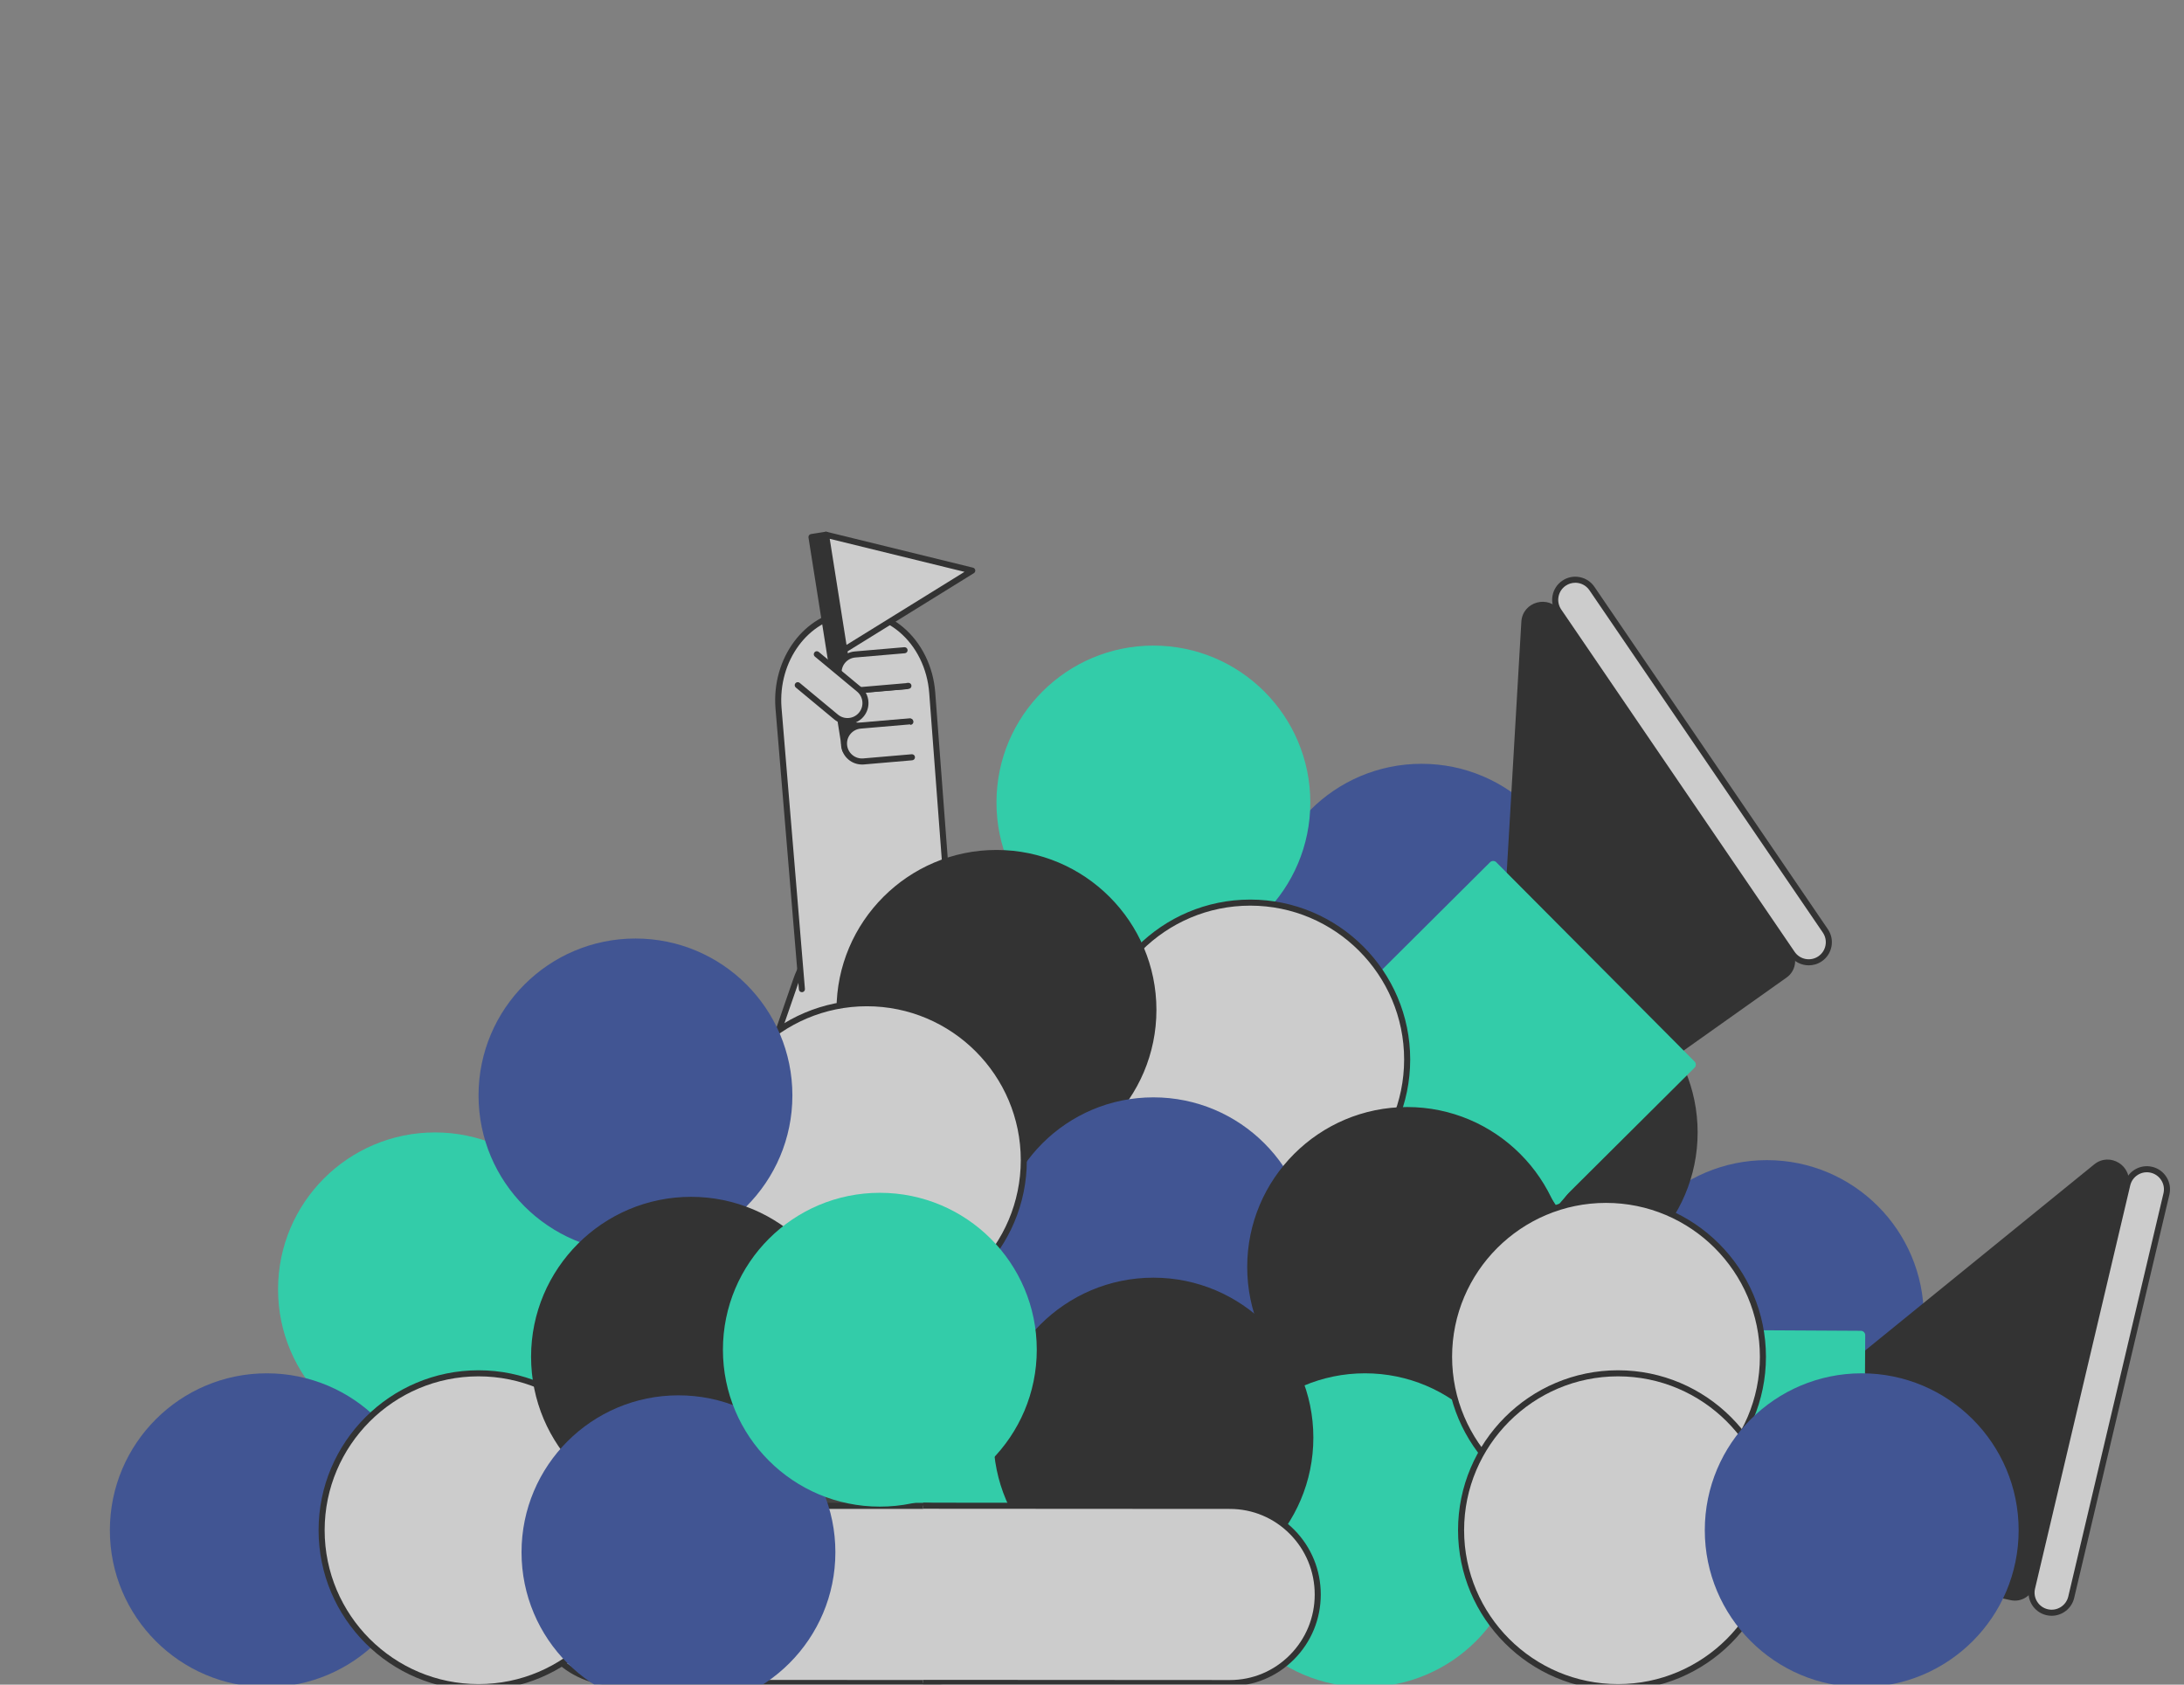 <svg width="805" height="621" viewBox="0 0 805 621" fill="none" xmlns="http://www.w3.org/2000/svg">
<rect x="0" y="0" width="805" height="621" fill="#808080" stroke="none"/>
<g opacity="0.6">
<path d="M651.252 543.338C683.197 543.338 709.093 517.442 709.093 485.497C709.093 453.552 683.197 427.656 651.252 427.656C619.308 427.656 593.412 453.552 593.412 485.497C593.412 517.442 619.308 543.338 651.252 543.338Z" fill="#1839A0"/>
<path d="M523.966 397.238C555.91 397.238 581.806 371.341 581.806 339.397C581.806 307.452 555.91 281.556 523.966 281.556C492.021 281.556 466.125 307.452 466.125 339.397C466.125 371.341 492.021 397.238 523.966 397.238Z" fill="#1839A0"/>
<path d="M574.559 225.277L660.593 351.492C662.898 354.873 667.507 355.746 670.888 353.441L670.894 353.437C674.275 351.132 675.148 346.523 672.843 343.142L586.809 216.926C584.505 213.545 579.895 212.673 576.514 214.978L576.508 214.982C573.127 217.286 572.255 221.896 574.559 225.277Z" fill="white"/>
<path d="M666.689 355.847C663.961 355.847 661.278 354.543 659.631 352.128L573.593 225.922C572.31 224.036 571.833 221.77 572.258 219.534C572.683 217.298 573.95 215.352 575.836 214.07C577.714 212.788 579.988 212.311 582.224 212.736C584.46 213.161 586.405 214.428 587.688 216.314L673.726 342.52C675.008 344.406 675.485 346.672 675.06 348.908C674.635 351.144 673.368 353.089 671.482 354.371C670.014 355.37 668.344 355.847 666.689 355.847ZM580.629 214.823C579.406 214.823 578.177 215.174 577.096 215.911C575.709 216.858 574.77 218.289 574.457 219.944C574.144 221.599 574.494 223.268 575.441 224.662L661.479 350.868C663.432 353.738 667.36 354.476 670.222 352.523C671.609 351.576 672.548 350.145 672.861 348.49C673.174 346.836 672.824 345.166 671.877 343.772L585.839 217.566C584.624 215.785 582.641 214.816 580.629 214.816V214.823Z" fill="black"/>
<path d="M575.046 225.258L660.368 350.086C662.657 353.432 661.837 357.986 658.535 360.334L604.674 398.549L551.693 384.41L560.75 229.224C561.182 221.763 570.82 219.094 575.038 225.258H575.046Z" fill="black"/>
<path d="M784.075 436.711L748.987 585.375C748.047 589.358 750.513 593.348 754.496 594.288L754.503 594.29C758.485 595.23 762.476 592.763 763.416 588.781L798.503 440.117C799.443 436.134 796.977 432.144 792.995 431.204L792.987 431.202C789.005 430.262 785.014 432.729 784.075 436.711Z" fill="white"/>
<path d="M756.216 595.618C755.567 595.618 754.911 595.543 754.255 595.387C749.679 594.306 746.831 589.7 747.912 585.123L783.004 436.466C783.526 434.245 784.883 432.367 786.821 431.167C788.759 429.967 791.047 429.602 793.268 430.123C795.489 430.645 797.368 432.002 798.568 433.94C799.768 435.878 800.14 438.166 799.611 440.387L764.519 589.044C763.595 592.964 760.084 595.618 756.216 595.618ZM784.092 436.727L785.181 436.981L750.089 585.637C749.701 587.277 749.977 588.962 750.864 590.393C751.751 591.824 753.137 592.823 754.77 593.21C756.402 593.598 758.094 593.322 759.525 592.435C760.956 591.548 761.955 590.162 762.343 588.53L797.435 439.873C797.822 438.233 797.546 436.548 796.66 435.117C795.773 433.686 794.386 432.687 792.754 432.3C791.121 431.912 789.429 432.188 787.998 433.075C786.567 433.962 785.568 435.348 785.181 436.981L784.092 436.727Z" fill="black"/>
<path d="M784.465 437.1L749.91 584.303C748.985 588.246 745.072 590.721 741.107 589.864L676.565 575.903L651.252 527.26L771.898 429.229C777.697 424.518 786.172 429.825 784.465 437.1Z" fill="black"/>
<path d="M566.772 475.285C598.717 475.285 624.613 449.389 624.613 417.445C624.613 385.5 598.717 359.604 566.772 359.604C534.828 359.604 508.932 385.5 508.932 417.445C508.932 449.389 534.828 475.285 566.772 475.285Z" fill="black"/>
<path d="M566.772 476.404C534.267 476.404 507.813 449.958 507.813 417.445C507.813 384.932 534.259 358.486 566.772 358.486C599.285 358.486 625.731 384.932 625.731 417.445C625.731 449.958 599.285 476.404 566.772 476.404ZM566.772 360.722C535.497 360.722 510.05 386.169 510.05 417.445C510.05 448.72 535.497 474.167 566.772 474.167C598.048 474.167 623.495 448.72 623.495 417.445C623.495 386.169 598.048 360.722 566.772 360.722Z" fill="black"/>
<path d="M551.522 317.856L624.583 391.29C625.217 391.931 625.217 392.967 624.583 393.6L548.458 469.337C527.64 490.051 493.815 490.752 472.841 470.209C451.523 449.332 451.441 415.127 472.528 394.152L549.219 317.848C549.86 317.215 550.896 317.215 551.529 317.848L551.522 317.856Z" fill="#00FFC5"/>
<path d="M442.653 575.538L367.289 499.786L497.602 369.86C518.517 349.049 552.349 349.131 573.16 370.054C593.971 390.969 593.889 424.801 572.966 445.612L442.653 575.538Z" fill="#00FFC5"/>
<path d="M425.129 353.663C457.074 353.663 482.97 327.767 482.97 295.823C482.97 263.878 457.074 237.982 425.129 237.982C393.185 237.982 367.289 263.878 367.289 295.823C367.289 327.767 393.185 353.663 425.129 353.663Z" fill="#00FFC5"/>
<path d="M460.825 448.407C492.77 448.407 518.666 422.511 518.666 390.567C518.666 358.622 492.77 332.726 460.825 332.726C428.881 332.726 402.984 358.622 402.984 390.567C402.984 422.511 428.881 448.407 460.825 448.407Z" fill="white"/>
<path d="M460.825 449.525C428.319 449.525 401.866 423.08 401.866 390.567C401.866 358.054 428.312 331.608 460.825 331.608C493.338 331.608 519.784 358.054 519.784 390.567C519.784 423.08 493.338 449.525 460.825 449.525ZM460.825 333.844C429.549 333.844 404.102 359.291 404.102 390.567C404.102 421.842 429.549 447.289 460.825 447.289C492.101 447.289 517.548 421.842 517.548 390.567C517.548 359.291 492.101 333.844 460.825 333.844Z" fill="black"/>
<path d="M523.362 533.126C555.306 533.126 581.202 507.23 581.202 475.285C581.202 443.341 555.306 417.445 523.362 417.445C491.417 417.445 465.521 443.341 465.521 475.285C465.521 507.23 491.417 533.126 523.362 533.126Z" fill="white"/>
<path d="M523.362 534.244C490.856 534.244 464.403 507.798 464.403 475.285C464.403 442.772 490.849 416.327 523.362 416.327C555.875 416.327 582.32 442.772 582.32 475.285C582.32 507.798 555.875 534.244 523.362 534.244ZM523.362 418.563C492.086 418.563 466.639 444.01 466.639 475.285C466.639 506.561 492.086 532.008 523.362 532.008C554.637 532.008 580.084 506.561 580.084 475.285C580.084 444.01 554.637 418.563 523.362 418.563Z" fill="black"/>
<path d="M581.203 578.035C613.147 578.035 639.043 552.139 639.043 520.194C639.043 488.249 613.147 462.353 581.203 462.353C549.258 462.353 523.362 488.249 523.362 520.194C523.362 552.139 549.258 578.035 581.203 578.035Z" fill="white"/>
<path d="M581.202 579.145C548.689 579.145 522.244 552.7 522.244 520.187C522.244 487.673 548.689 461.228 581.202 461.228C613.715 461.228 640.161 487.673 640.161 520.187C640.161 552.7 613.715 579.145 581.202 579.145ZM581.202 463.464C549.927 463.464 524.48 488.911 524.48 520.187C524.48 551.462 549.927 576.909 581.202 576.909C612.478 576.909 637.925 551.462 637.925 520.187C637.925 488.911 612.478 463.464 581.202 463.464Z" fill="black"/>
<path d="M160.329 533.126C192.274 533.126 218.17 507.23 218.17 475.285C218.17 443.341 192.274 417.445 160.329 417.445C128.384 417.445 102.488 443.341 102.488 475.285C102.488 507.23 128.384 533.126 160.329 533.126Z" fill="#00FFC5"/>
<path d="M98.337 621.922C130.281 621.922 156.178 596.026 156.178 564.081C156.178 532.137 130.281 506.241 98.337 506.241C66.392 506.241 40.496 532.137 40.496 564.081C40.496 596.026 66.392 621.922 98.337 621.922Z" fill="#1839A0"/>
<path d="M276.495 509.185C259.605 503.334 250.653 484.901 256.497 468.011L293.482 361.177C299.333 344.287 317.766 335.335 334.656 341.178C351.546 347.03 360.498 365.463 354.655 382.353L317.669 489.187C311.818 506.077 293.385 515.029 276.495 509.185Z" fill="white"/>
<path d="M287.109 512.099C283.42 512.099 279.715 511.481 276.13 510.236C258.681 504.198 249.401 485.087 255.446 467.638L292.431 360.804C295.361 352.351 301.398 345.546 309.448 341.641C317.491 337.735 326.577 337.191 335.029 340.12C343.482 343.049 350.287 349.087 354.193 357.137C358.098 365.179 358.643 374.265 355.713 382.718L318.728 489.552C315.799 498.004 309.761 504.81 301.711 508.715C297.082 510.966 292.111 512.099 287.109 512.099ZM276.861 508.126C284.747 510.855 293.229 510.355 300.735 506.71C308.241 503.065 313.883 496.715 316.611 488.829L353.596 381.995C356.324 374.109 355.825 365.627 352.18 358.121C348.535 350.615 342.185 344.972 334.299 342.244C326.413 339.516 317.93 340.016 310.425 343.66C302.919 347.305 297.276 353.656 294.548 361.542L257.563 468.376C251.928 484.655 260.589 502.491 276.868 508.126H276.861Z" fill="black"/>
<path d="M295.584 364.65L286.953 260.894C285.611 243.088 297.202 227.405 312.854 225.877C328.5 224.349 342.274 237.542 343.623 255.356L352.121 367.997C352.627 374.675 351.308 381.056 348.64 386.497" fill="white"/>
<path d="M348.632 387.607C348.468 387.607 348.297 387.57 348.14 387.496C347.589 387.227 347.358 386.556 347.626 385.997C350.302 380.534 351.465 374.332 350.995 368.071L342.498 255.431C341.819 246.464 337.794 238.265 331.444 232.928C326.114 228.449 319.548 226.339 312.951 226.98C297.932 228.449 286.759 243.617 288.056 260.798L296.687 364.546C296.739 365.164 296.285 365.701 295.666 365.753C295.055 365.813 294.511 365.351 294.459 364.732L285.827 260.977C284.441 242.588 296.508 226.339 312.728 224.752C319.928 224.043 327.083 226.339 332.875 231.214C339.68 236.931 343.996 245.696 344.719 255.26L353.216 367.9C353.716 374.556 352.478 381.16 349.631 386.981C349.437 387.376 349.042 387.607 348.625 387.607H348.632Z" fill="black"/>
<path d="M446.596 561.063C435.788 583.379 412.995 597.452 387.988 597.258L195.541 595.775L257.913 467.034L387.913 468.033C435.803 468.398 467.303 518.323 446.596 561.055V561.063Z" fill="#1D1D1B"/>
<path d="M687.5 492.22L686.918 595.804C686.918 596.706 686.18 597.437 685.279 597.429L577.901 596.826C548.54 596.662 524.197 573.167 523.98 543.807C523.764 513.97 547.966 489.805 577.707 489.969L685.882 490.573C686.784 490.573 687.515 491.311 687.507 492.213L687.5 492.22Z" fill="#00FFC5"/>
<path d="M320.584 543.137C320.621 513.627 344.578 489.738 374.087 489.783L566.989 490.044C596.498 490.081 620.387 514.037 620.342 543.546C620.305 573.056 596.349 596.945 566.84 596.9L373.938 596.639C344.428 596.602 320.539 572.646 320.584 543.137Z" fill="#00FFC5"/>
<path d="M372.909 587.784C372.901 605.815 358.396 620.431 340.522 620.416L227.472 620.349C209.598 620.342 195.116 605.71 195.123 587.68C195.131 569.649 209.635 555.033 227.509 555.047L340.56 555.115C358.434 555.122 372.916 569.754 372.909 587.784Z" fill="white"/>
<path d="M340.545 621.542H340.522L227.472 621.475C209.009 621.467 193.997 606.307 194.005 587.68C194.005 578.661 197.501 570.186 203.821 563.813C210.142 557.44 218.55 553.929 227.487 553.929H227.509L340.56 553.997C349.504 553.997 357.912 557.522 364.233 563.903C370.553 570.283 374.027 578.765 374.019 587.784C374.019 596.803 370.523 605.278 364.203 611.658C357.882 618.031 349.474 621.542 340.537 621.542H340.545ZM227.494 556.166C219.154 556.166 211.32 559.438 205.417 565.386C199.506 571.341 196.256 579.257 196.248 587.68C196.241 605.069 210.247 619.224 227.479 619.231L340.53 619.298H340.552C348.893 619.298 356.727 616.026 362.63 610.078C368.541 604.123 371.791 596.207 371.798 587.784C371.798 579.362 368.556 571.438 362.652 565.475C356.757 559.52 348.908 556.233 340.567 556.233L227.517 556.166H227.494Z" fill="black"/>
<path d="M304.455 197.147L299.096 197.995L311.493 276.358L316.853 275.51L304.455 197.147Z" fill="black"/>
<path d="M311.505 277.457C310.961 277.457 310.491 277.062 310.402 276.51L297.999 198.149C297.902 197.538 298.319 196.964 298.931 196.867L304.29 196.018C304.58 195.973 304.879 196.04 305.125 196.219C305.363 196.39 305.527 196.659 305.572 196.949L317.975 275.31C318.019 275.601 317.952 275.899 317.774 276.145C317.595 276.391 317.334 276.547 317.043 276.592L311.684 277.442C311.624 277.449 311.565 277.457 311.505 277.457ZM300.384 198.91L312.437 275.064L315.59 274.565L303.537 198.41L300.384 198.91Z" fill="black"/>
<path d="M358.359 210.344L304.461 197.128L311.177 239.555L358.359 210.344Z" fill="white"/>
<path d="M311.177 240.673C311.021 240.673 310.857 240.643 310.715 240.568C310.372 240.412 310.134 240.099 310.074 239.726L303.358 197.3C303.299 196.927 303.433 196.554 303.709 196.301C303.984 196.047 304.372 195.95 304.73 196.04L358.627 209.255C359.067 209.36 359.395 209.725 359.462 210.165C359.529 210.612 359.328 211.052 358.948 211.29L311.766 240.501C311.587 240.613 311.386 240.665 311.177 240.665V240.673ZM305.833 198.619L312.019 237.721L355.504 210.798L305.825 198.619H305.833Z" fill="black"/>
<path d="M335.574 266.06L317.722 267.595C314.07 267.909 310.865 265.203 310.552 261.558C310.238 257.906 312.944 254.701 316.589 254.387L334.851 252.822" fill="white"/>
<path d="M317.14 268.736C315.322 268.736 313.57 268.102 312.161 266.917C310.581 265.583 309.605 263.712 309.433 261.655C309.254 259.59 309.895 257.585 311.222 256.005C312.556 254.425 314.427 253.448 316.484 253.277L334.746 251.712C335.357 251.659 335.901 252.114 335.954 252.733C336.006 253.351 335.551 253.888 334.932 253.94L316.671 255.506C315.202 255.632 313.876 256.318 312.922 257.451C311.975 258.576 311.52 260.008 311.647 261.476C311.774 262.944 312.459 264.271 313.592 265.225C314.718 266.172 316.149 266.626 317.617 266.5L335.469 264.964C336.08 264.912 336.624 265.367 336.677 265.985C336.729 266.604 336.274 267.141 335.655 267.193L317.804 268.728C317.58 268.751 317.349 268.758 317.125 268.758L317.14 268.736Z" fill="black"/>
<path d="M334.149 252.941L316.298 254.477C312.645 254.79 309.44 252.084 309.127 248.439C308.814 244.787 311.52 241.582 315.165 241.269L333.426 239.704" fill="white"/>
<path d="M315.716 255.617C311.744 255.617 308.345 252.561 308.002 248.529C307.637 244.273 310.804 240.509 315.06 240.143L333.322 238.578C333.933 238.526 334.477 238.981 334.53 239.599C334.582 240.218 334.127 240.755 333.508 240.807L315.247 242.372C312.221 242.633 309.97 245.309 310.223 248.335C310.484 251.361 313.152 253.612 316.186 253.359L334.038 251.823C334.649 251.771 335.193 252.226 335.245 252.845C335.297 253.463 334.843 254 334.224 254.052L316.372 255.588C316.149 255.61 315.925 255.617 315.701 255.617H315.716Z" fill="black"/>
<path d="M336.155 279.141L318.303 280.677C314.651 280.99 311.446 278.284 311.133 274.639C310.82 270.987 313.525 267.782 317.17 267.469L335.432 265.903" fill="white"/>
<path d="M317.714 281.817C315.895 281.817 314.144 281.184 312.735 279.998C311.155 278.664 310.178 276.793 310.007 274.736C309.828 272.671 310.469 270.666 311.796 269.086C313.13 267.506 315.001 266.53 317.058 266.358L335.32 264.793C335.931 264.741 336.475 265.195 336.527 265.814C336.579 266.433 336.125 266.969 335.506 267.021L317.245 268.587C314.218 268.848 311.96 271.524 312.221 274.55C312.347 276.018 313.033 277.345 314.166 278.299C315.292 279.246 316.723 279.7 318.191 279.574L336.043 278.038C336.654 277.986 337.198 278.441 337.25 279.059C337.302 279.678 336.848 280.215 336.229 280.267L318.378 281.802C318.154 281.825 317.923 281.832 317.699 281.832L317.714 281.817Z" fill="black"/>
<path d="M301.07 241.187L316.611 254.082C319.428 256.422 319.816 260.604 317.476 263.421C315.135 266.239 310.954 266.626 308.136 264.286L294.034 252.584" fill="white"/>
<path d="M312.362 266.932C310.558 266.932 308.829 266.313 307.428 265.143L293.326 253.441C292.848 253.046 292.781 252.345 293.176 251.868C293.571 251.391 294.272 251.324 294.749 251.719L308.852 263.421C309.985 264.361 311.416 264.808 312.884 264.666C314.352 264.532 315.679 263.831 316.618 262.698C317.558 261.565 318.005 260.134 317.863 258.666C317.729 257.198 317.028 255.871 315.895 254.932L300.354 242.037C299.877 241.642 299.81 240.941 300.205 240.464C300.6 239.987 301.301 239.92 301.778 240.315L317.319 253.21C320.606 255.938 321.061 260.835 318.333 264.122C317.013 265.717 315.15 266.701 313.085 266.887C312.839 266.91 312.593 266.925 312.355 266.925L312.362 266.932Z" fill="black"/>
<path d="M367.289 430.123C399.234 430.123 425.13 404.227 425.13 372.283C425.13 340.338 399.234 314.442 367.289 314.442C335.344 314.442 309.448 340.338 309.448 372.283C309.448 404.227 335.344 430.123 367.289 430.123Z" fill="black"/>
<path d="M367.289 431.234C334.783 431.234 308.33 404.788 308.33 372.275C308.33 339.762 334.776 313.316 367.289 313.316C399.802 313.316 426.248 339.762 426.248 372.275C426.248 404.788 399.802 431.234 367.289 431.234ZM367.289 315.553C336.013 315.553 310.566 340.999 310.566 372.275C310.566 403.551 336.013 428.998 367.289 428.998C398.565 428.998 424.012 403.551 424.012 372.275C424.012 340.999 398.565 315.553 367.289 315.553Z" fill="black"/>
<path d="M425.129 520.194C457.074 520.194 482.97 494.298 482.97 462.353C482.97 430.409 457.074 404.512 425.129 404.512C393.185 404.512 367.289 430.409 367.289 462.353C367.289 494.298 393.185 520.194 425.129 520.194Z" fill="#1839A0"/>
<path d="M518.666 524.882C550.61 524.882 576.507 498.986 576.507 467.042C576.507 435.097 550.61 409.201 518.666 409.201C486.721 409.201 460.825 435.097 460.825 467.042C460.825 498.986 486.721 524.882 518.666 524.882Z" fill="black"/>
<path d="M518.666 526C486.153 526 459.707 499.555 459.707 467.042C459.707 434.529 486.153 408.083 518.666 408.083C551.179 408.083 577.625 434.529 577.625 467.042C577.625 499.555 551.179 526 518.666 526ZM518.666 410.319C487.39 410.319 461.943 435.766 461.943 467.042C461.943 498.317 487.39 523.764 518.666 523.764C549.942 523.764 575.389 498.317 575.389 467.042C575.389 435.766 549.942 410.319 518.666 410.319Z" fill="black"/>
<path d="M503.125 621.922C535.069 621.922 560.966 596.026 560.966 564.081C560.966 532.137 535.069 506.241 503.125 506.241C471.18 506.241 445.284 532.137 445.284 564.081C445.284 596.026 471.18 621.922 503.125 621.922Z" fill="#00FFC5"/>
<path d="M425.13 587.784C457.074 587.784 482.971 561.888 482.971 529.943C482.971 497.999 457.074 472.103 425.13 472.103C393.185 472.103 367.289 497.999 367.289 529.943C367.289 561.888 393.185 587.784 425.13 587.784Z" fill="black"/>
<path d="M425.13 588.902C392.617 588.902 366.171 562.456 366.171 529.943C366.171 497.43 392.617 470.985 425.13 470.985C457.643 470.985 484.089 497.43 484.089 529.943C484.089 562.456 457.643 588.902 425.13 588.902ZM425.13 473.221C393.854 473.221 368.407 498.668 368.407 529.943C368.407 561.219 393.854 586.666 425.13 586.666C456.405 586.666 481.852 561.219 481.852 529.943C481.852 498.668 456.405 473.221 425.13 473.221Z" fill="black"/>
<path d="M591.951 557.984C623.896 557.984 649.792 532.088 649.792 500.144C649.792 468.199 623.896 442.303 591.951 442.303C560.007 442.303 534.11 468.199 534.11 500.144C534.11 532.088 560.007 557.984 591.951 557.984Z" fill="white"/>
<path d="M591.951 559.102C559.445 559.102 532.992 532.657 532.992 500.144C532.992 467.63 559.438 441.185 591.951 441.185C624.464 441.185 650.91 467.63 650.91 500.144C650.91 532.657 624.464 559.102 591.951 559.102ZM591.951 443.421C560.675 443.421 535.228 468.868 535.228 500.144C535.228 531.419 560.675 556.866 591.951 556.866C623.227 556.866 648.674 531.419 648.674 500.144C648.674 468.868 623.227 443.421 591.951 443.421Z" fill="black"/>
<path d="M596.378 621.922C628.323 621.922 654.219 596.026 654.219 564.081C654.219 532.137 628.323 506.241 596.378 506.241C564.434 506.241 538.538 532.137 538.538 564.081C538.538 596.026 564.434 621.922 596.378 621.922Z" fill="white"/>
<path d="M596.378 623.04C563.865 623.04 537.419 596.594 537.419 564.081C537.419 531.568 563.865 505.123 596.378 505.123C628.891 505.123 655.337 531.568 655.337 564.081C655.337 596.594 628.891 623.04 596.378 623.04ZM596.378 507.359C565.102 507.359 539.656 532.806 539.656 564.081C539.656 595.357 565.102 620.804 596.378 620.804C627.654 620.804 653.101 595.357 653.101 564.081C653.101 532.806 627.654 507.359 596.378 507.359Z" fill="black"/>
<path d="M176.385 621.922C208.329 621.922 234.225 596.026 234.225 564.081C234.225 532.137 208.329 506.241 176.385 506.241C144.44 506.241 118.544 532.137 118.544 564.081C118.544 596.026 144.44 621.922 176.385 621.922Z" fill="white"/>
<path d="M176.385 623.04C143.872 623.04 117.426 596.594 117.426 564.081C117.426 531.568 143.872 505.123 176.385 505.123C208.898 505.123 235.343 531.568 235.343 564.081C235.343 596.594 208.898 623.04 176.385 623.04ZM176.385 507.359C145.109 507.359 119.662 532.806 119.662 564.081C119.662 595.357 145.109 620.804 176.385 620.804C207.66 620.804 233.107 595.357 233.107 564.081C233.107 532.806 207.66 507.359 176.385 507.359Z" fill="black"/>
<path d="M319.525 485.497C351.47 485.497 377.366 459.601 377.366 427.656C377.366 395.712 351.47 369.815 319.525 369.815C287.581 369.815 261.685 395.712 261.685 427.656C261.685 459.601 287.581 485.497 319.525 485.497Z" fill="white"/>
<path d="M319.525 486.615C287.02 486.615 260.566 460.169 260.566 427.656C260.566 395.143 287.012 368.697 319.525 368.697C352.038 368.697 378.484 395.143 378.484 427.656C378.484 460.169 352.038 486.615 319.525 486.615ZM319.525 370.934C288.249 370.934 262.803 396.381 262.803 427.656C262.803 458.932 288.249 484.379 319.525 484.379C350.801 484.379 376.248 458.932 376.248 427.656C376.248 396.381 350.801 370.934 319.525 370.934Z" fill="black"/>
<path d="M234.225 461.645C266.17 461.645 292.066 435.749 292.066 403.804C292.066 371.86 266.17 345.964 234.225 345.964C202.28 345.964 176.384 371.86 176.384 403.804C176.384 435.749 202.28 461.645 234.225 461.645Z" fill="#1839A0"/>
<path d="M686.21 621.922C718.155 621.922 744.051 596.026 744.051 564.081C744.051 532.137 718.155 506.241 686.21 506.241C654.266 506.241 628.37 532.137 628.37 564.081C628.37 596.026 654.266 621.922 686.21 621.922Z" fill="#1839A0"/>
<path d="M340.284 555.047L453.357 555.115C471.238 555.122 485.721 569.754 485.706 587.784C485.698 605.815 471.193 620.431 453.312 620.416L340.239 620.349" fill="white"/>
<path d="M453.334 621.542H453.312L340.239 621.475V619.239L453.312 619.306H453.334C461.675 619.306 469.516 616.034 475.42 610.086C481.33 604.13 484.588 596.214 484.588 587.792C484.588 579.369 481.345 571.446 475.442 565.483C469.546 559.527 461.697 556.24 453.349 556.233L340.277 556.166V553.929L453.349 553.997C462.294 553.997 470.701 557.522 477.03 563.903C483.35 570.283 486.824 578.765 486.824 587.784C486.824 596.803 483.328 605.278 477.007 611.658C470.687 618.031 462.279 621.542 453.342 621.542H453.334Z" fill="black"/>
<path d="M254.708 557.984C286.652 557.984 312.549 532.088 312.549 500.144C312.549 468.199 286.652 442.303 254.708 442.303C222.763 442.303 196.867 468.199 196.867 500.144C196.867 532.088 222.763 557.984 254.708 557.984Z" fill="black"/>
<path d="M254.708 559.102C222.195 559.102 195.749 532.657 195.749 500.144C195.749 467.63 222.195 441.185 254.708 441.185C287.221 441.185 313.667 467.63 313.667 500.144C313.667 532.657 287.221 559.102 254.708 559.102ZM254.708 443.421C223.432 443.421 197.985 468.868 197.985 500.144C197.985 531.419 223.432 556.866 254.708 556.866C285.984 556.866 311.431 531.419 311.431 500.144C311.431 468.868 285.984 443.421 254.708 443.421Z" fill="black"/>
<path d="M250.072 630.039C282.016 630.039 307.912 604.143 307.912 572.198C307.912 540.254 282.016 514.358 250.072 514.358C218.127 514.358 192.231 540.254 192.231 572.198C192.231 604.143 218.127 630.039 250.072 630.039Z" fill="#1839A0"/>
<path d="M324.303 555.383C356.248 555.383 382.144 529.487 382.144 497.542C382.144 465.598 356.248 439.701 324.303 439.701C292.359 439.701 266.462 465.598 266.462 497.542C266.462 529.487 292.359 555.383 324.303 555.383Z" fill="#00FFC5"/>
</g>
</svg>
